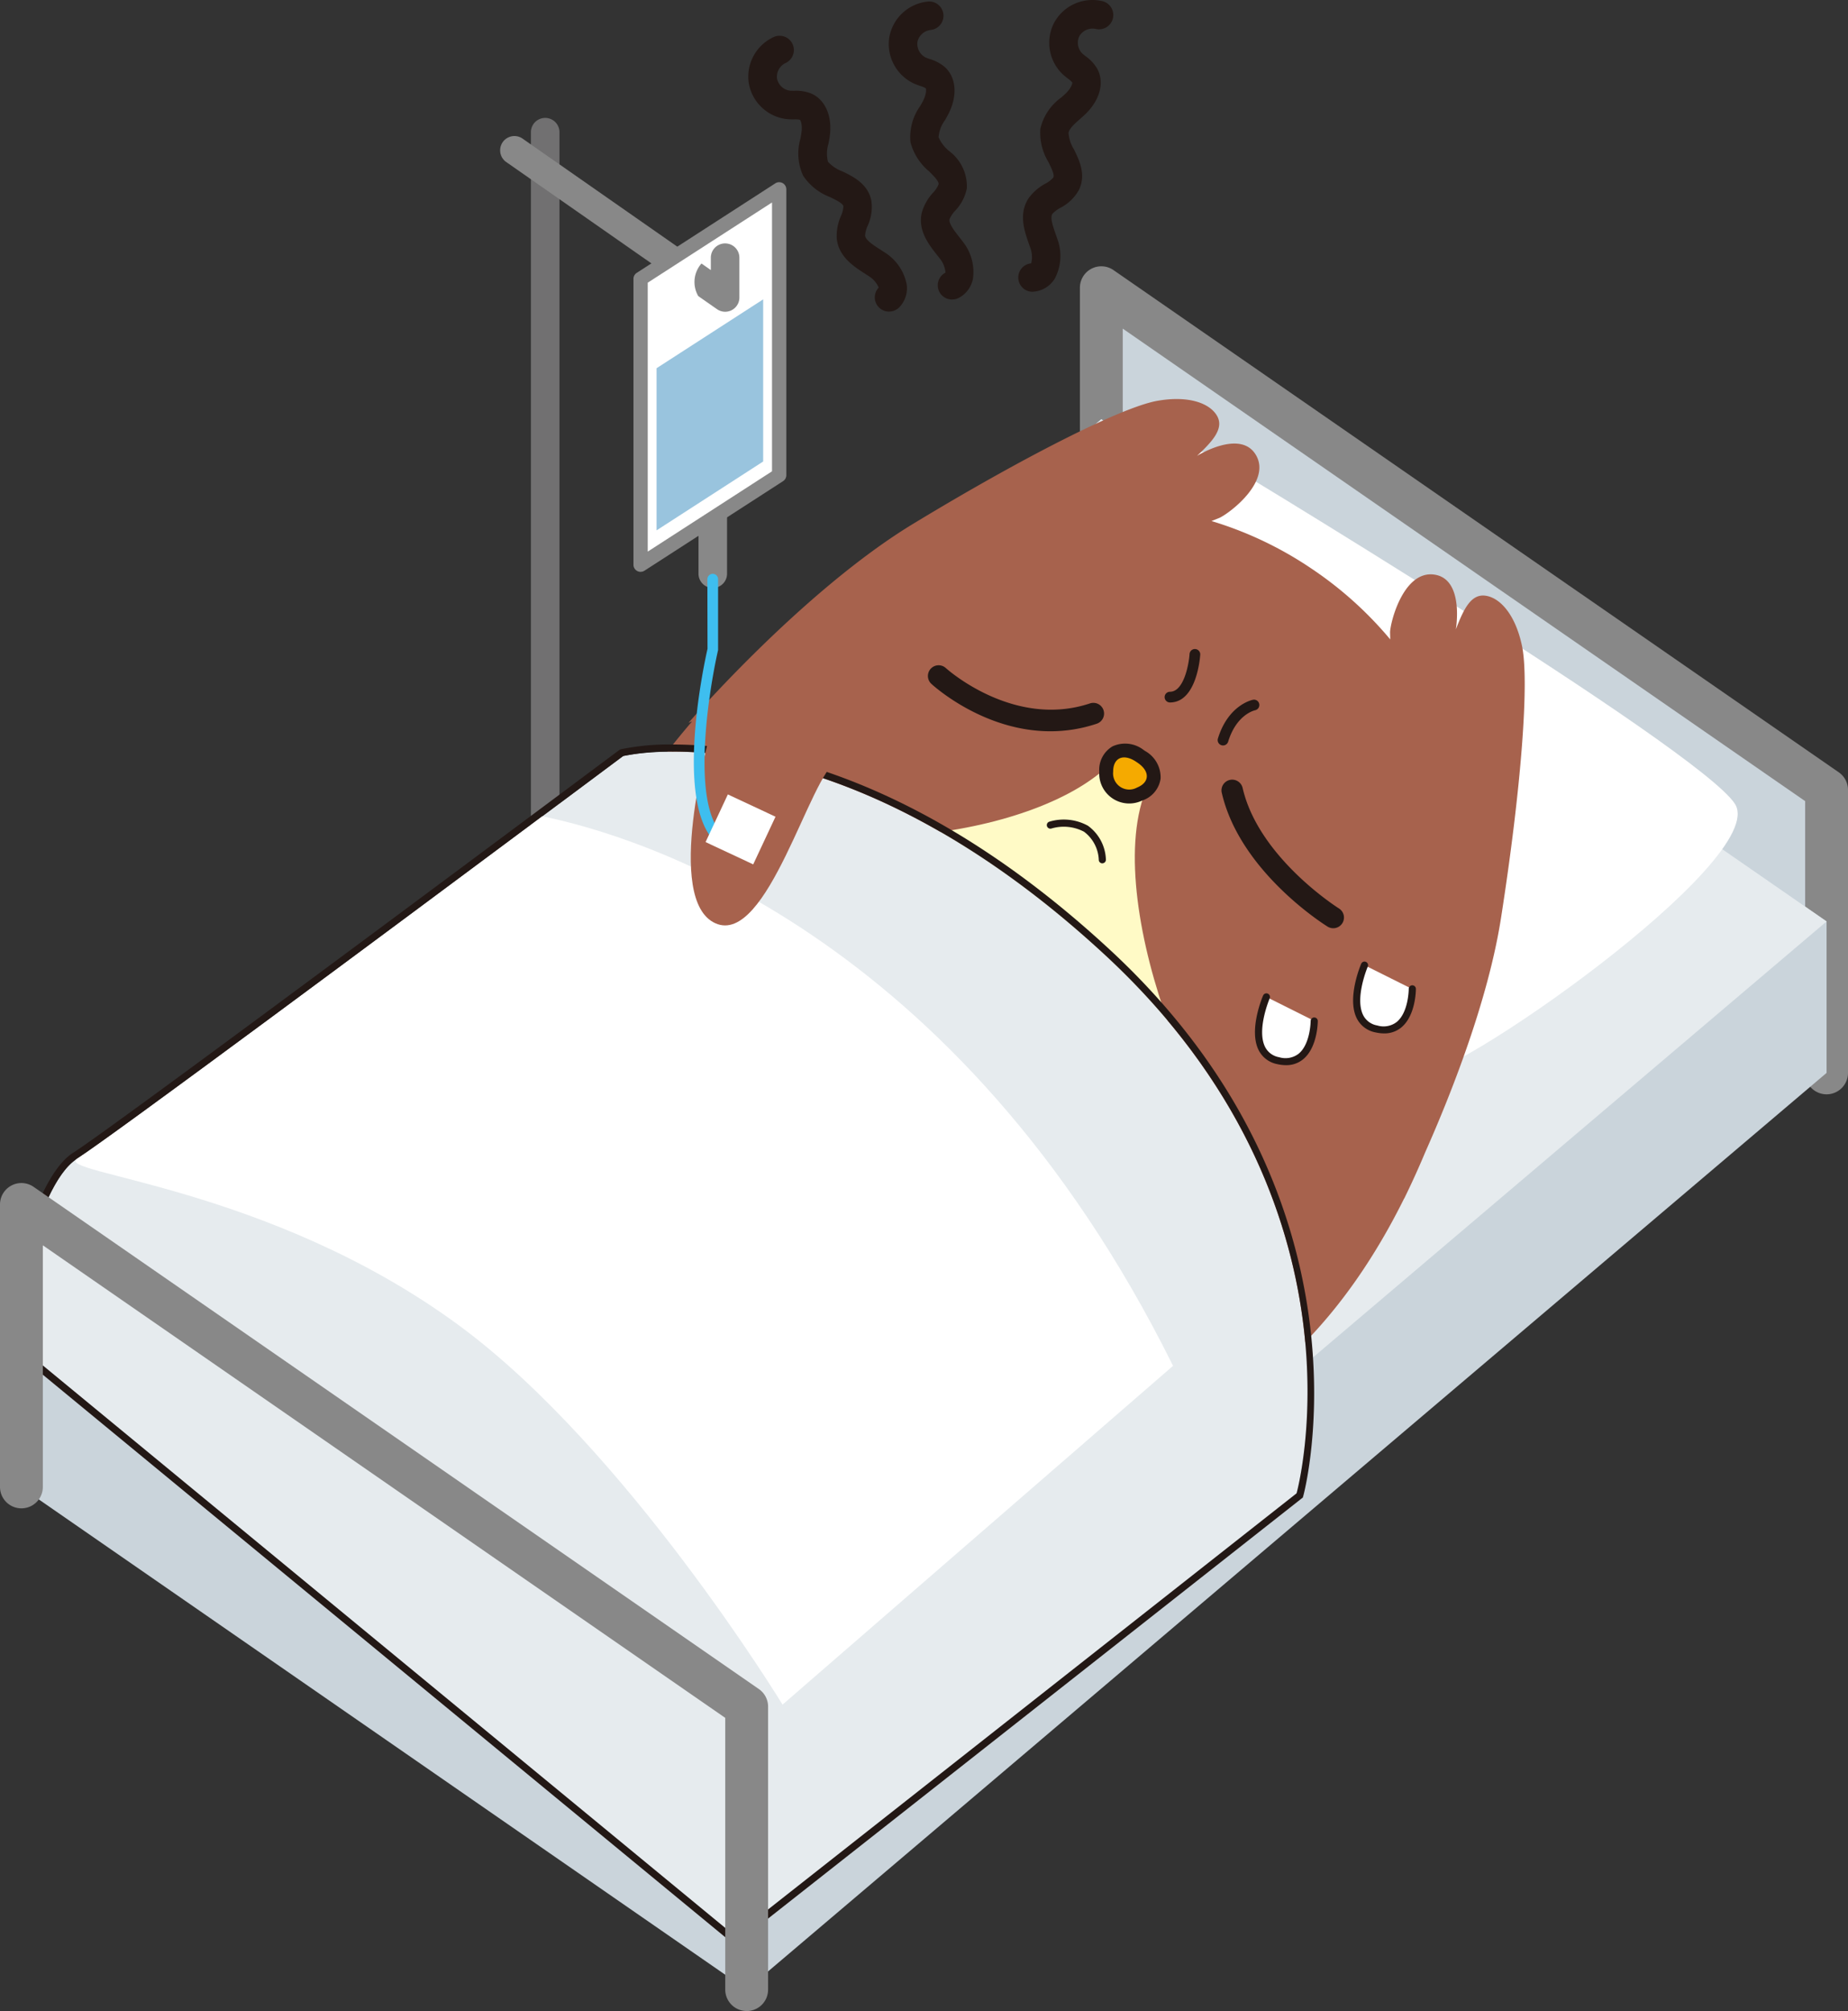 <svg xmlns="http://www.w3.org/2000/svg" xmlns:xlink="http://www.w3.org/1999/xlink" width="168.817" height="183.674" viewBox="0 0 168.817 183.674"><rect x="0" y="0" width="168.817" height="183.674" fill="#333333" stroke="none"/><defs><clipPath id="a"><rect width="168.817" height="183.674" fill="none"/></clipPath></defs><g clip-path="url(#a)"><path d="M65.109,53.7a1.3,1.3,0,0,1-1.3-1.3V46.4a1.3,1.3,0,1,1,2.608,0V52.4a1.3,1.3,0,0,1-1.3,1.3" fill="#888"/><path d="M49.8,94.073a1.3,1.3,0,0,1-1.3-1.3v-80.7a1.3,1.3,0,0,1,2.608,0v80.7a1.3,1.3,0,0,1-1.3,1.3" fill="#717071"/><path d="M100.608,27.736V41.569L166.86,87.436V73.6Z" fill="#cad4db"/><path d="M166.86,99.948a1.957,1.957,0,0,1-1.957-1.956V73.171L102.564,30.014V52.126a1.957,1.957,0,0,1-3.913,0V26.279a1.956,1.956,0,0,1,3.07-1.608l66.252,45.866a1.955,1.955,0,0,1,.844,1.609V97.992a1.957,1.957,0,0,1-1.957,1.956" fill="#888"/><path d="M166.86,84.159,100.608,38.292,1.957,122.017V135.85L68.21,181.717l98.65-83.725Z" fill="#cad4db"/><path d="M166.86,84.159,68.21,167.884,1.957,122.017l98.651-83.725Z" fill="#e6ebee"/><path d="M110.436,41.386s44.775,26.938,48.051,32.034-26.574,25.846-29.122,24.754S87.139,67.6,86.41,63.591s18.93-24.025,24.026-22.2" fill="#fff"/><path d="M128.279,109.462q1.024-2.089,1.907-4.2c2.274-5.115,5.755-13.815,6.942-21.474,1.83-11.739,2.6-21.62,1.9-24.836-.619-2.88-2.031-4.377-3.345-4.546s-1.985,1.245-2.689,3.078c0,0,.791-4.584-1.947-5s-3.981,4.053-4.064,5.234L127,58.4a34.048,34.048,0,0,0-7.26-6.511,33.637,33.637,0,0,0-9.068-4.3l.75-.3c1.062-.524,4.722-3.373,3.3-5.746s-5.374.094-5.374.094c1.437-1.343,2.485-2.51,1.831-3.654s-2.577-1.887-5.482-1.369c-3.23.587-12.082,5.048-22.242,11.205S62.9,66.016,62.9,66.016l.321-.125c-17.5,20.466-17.755,39.942,8.55,57.568s45.937,7.322,56.5-14" fill="#a7624d"/><path d="M115.652,108.011c-6.741-4.517-16.018-28.7-10.09-37.545l-1.7-1.138c-.869-.582-.4-.445-1.313-.93-4.731,7.06-24.249,10.911-37.944,5.52C55.17,88,60.931,104.092,75.013,113.529s31.2,8.562,40.639-5.518" fill="#fffac6"/><path d="M101.986,72.394a2.25,2.25,0,0,1-.929-1.908,1.825,1.825,0,0,1,.88-1.761,2.162,2.162,0,0,1,2.21.322,2.257,2.257,0,0,1,1.25,2,1.828,1.828,0,0,1-1.291,1.483,2.261,2.261,0,0,1-2.12-.133" fill="#f5aa00"/><path d="M103.9,69.65c1.163.779,1.149,1.805-.039,2.285a1.476,1.476,0,0,1-2.172-1.455c-.005-1.28.937-1.684,2.1-.905Zm.709-1.058-.111-.074a2.76,2.76,0,0,0-2.868-.35,2.491,2.491,0,0,0-1.212,2.319,2.741,2.741,0,0,0,3.917,2.631,2.481,2.481,0,0,0,1.687-2.007,2.757,2.757,0,0,0-1.413-2.519" fill="#231815"/><path d="M95.956,66.79c-6.09,0-10.643-4.117-10.874-4.33a.978.978,0,0,1,1.325-1.44c.06.056,6.171,5.553,13.163,3.224a.978.978,0,1,1,.619,1.856,13.305,13.305,0,0,1-4.233.69" fill="#231815"/><path d="M121.794,84.78a.972.972,0,0,1-.515-.147c-.326-.2-8.012-5.044-9.667-12.216a.978.978,0,1,1,1.906-.439c1.47,6.37,8.721,10.947,8.793,10.993a.978.978,0,0,1-.517,1.809" fill="#231815"/><path d="M106.884,64.159h-.005a.489.489,0,0,1,0-.978h0c1.279,0,1.731-2.556,1.788-3.451a.489.489,0,0,1,.976.061c-.01.178-.3,4.368-2.764,4.368" fill="#231815"/><path d="M111.725,68.086a.49.49,0,0,1-.468-.633c.944-3.061,3.109-3.522,3.2-3.539a.484.484,0,0,1,.576.384.49.49,0,0,1-.383.574c-.078.017-1.7.4-2.457,2.869a.488.488,0,0,1-.467.345" fill="#231815"/><path d="M124.648,88.153s-2.184,5.1,1.092,5.824,3.276-3.64,3.276-3.64" fill="#fff"/><path d="M126.441,94.385a3.634,3.634,0,0,1-.773-.089,2.411,2.411,0,0,1-1.715-1.265c-.942-1.842.339-4.878.395-5.008a.326.326,0,0,1,.6.259c-.012.028-1.217,2.884-.413,4.452a1.765,1.765,0,0,0,1.276.925,1.976,1.976,0,0,0,1.765-.305c1.1-.878,1.114-3,1.114-3.017a.327.327,0,1,1,.653,0c0,.1-.016,2.448-1.358,3.526a2.4,2.4,0,0,1-1.543.522" fill="#231815"/><path d="M115.681,91.053s-2.184,5.1,1.092,5.825,3.276-3.64,3.276-3.64" fill="#fff"/><path d="M117.475,97.286a3.575,3.575,0,0,1-.773-.09,2.411,2.411,0,0,1-1.715-1.265c-.942-1.84.34-4.877.4-5.006a.326.326,0,1,1,.6.257c-.012.029-1.217,2.884-.413,4.452a1.762,1.762,0,0,0,1.276.925,1.977,1.977,0,0,0,1.766-.305c1.1-.883,1.113-2.995,1.113-3.016a.327.327,0,0,1,.653,0c0,.1-.016,2.448-1.358,3.525a2.4,2.4,0,0,1-1.543.523" fill="#231815"/><path d="M56.925,69.052s19.293-4.732,44.047,18.2S118.445,136.4,118.445,136.4L67.118,176.8.865,122.2s2.155-13.832,6.189-16.381S56.925,69.052,56.925,69.052" fill="#e6ebee"/><path d="M61.519,68.648c7.144,0,21.93,2.371,39.452,18.6,24.754,22.934,17.474,49.143,17.474,49.143L67.117,176.8.865,122.2s2.155-13.832,6.188-16.381S56.925,69.052,56.925,69.052a21.278,21.278,0,0,1,4.594-.4m0-.652h0a21.725,21.725,0,0,0-4.751.423l-.128.031-.107.079c-.458.342-45.863,34.232-49.829,36.738C2.47,107.944.31,121.522.221,122.1l-.058.367.287.237,66.252,54.6.406.334.413-.325,51.327-40.406.168-.132.057-.206c.074-.266,7.1-26.858-17.658-49.8C83.779,70.436,68.85,68,61.52,68" fill="#231815"/><path d="M71.486,155.69l35.674-30.942c-19.7-39.714-49.035-48.443-57.618-50.192-13.133,9.782-39.475,29.358-42.488,31.263C4.859,107.206,24.639,108.294,42,121.108c15.289,11.285,29.486,34.582,29.486,34.582" fill="#fff"/><path d="M68.209,183.674a1.957,1.957,0,0,1-1.957-1.957V156.9L3.913,113.739v22.112a1.957,1.957,0,0,1-3.913,0V110A1.957,1.957,0,0,1,3.07,108.4l66.252,45.867a1.955,1.955,0,0,1,.844,1.609v25.845a1.957,1.957,0,0,1-1.957,1.957" fill="#888"/><path d="M100.7,78.853a.327.327,0,0,1-.324-.288,3.376,3.376,0,0,0-1.349-2.6,3.97,3.97,0,0,0-2.977-.294.326.326,0,0,1-.193-.623,4.583,4.583,0,0,1,3.526.37,3.983,3.983,0,0,1,1.641,3.068.325.325,0,0,1-.286.361.243.243,0,0,1-.038,0" fill="#231815"/><path d="M64.831,67.187s-4.22,15.032.527,17.142,8.7-13.714,11.077-14.768-5.275-6.33-11.6-2.374" fill="#a7624d"/><path d="M66.244,28.473a1.3,1.3,0,0,1-.746-.235L46.246,14.8a1.3,1.3,0,0,1,1.493-2.139l17.2,12.008V23.536a1.3,1.3,0,1,1,2.608,0v3.633a1.3,1.3,0,0,1-1.3,1.3" fill="#888"/><path d="M71.177,43.4,58.518,51.578V25.47l12.659-8.176Z" fill="#fff"/><path d="M58.519,52.23a.644.644,0,0,1-.312-.08.651.651,0,0,1-.34-.572V25.469a.651.651,0,0,1,.3-.548l12.658-8.175a.652.652,0,0,1,1.006.548V43.4a.651.651,0,0,1-.3.548L58.873,52.125a.65.65,0,0,1-.354.1m.652-26.406V50.38l11.354-7.333V18.491ZM71.177,43.4h0Z" fill="#888"/><path d="M69.716,42.151,59.978,48.44V33.631l9.738-6.289Z" fill="#99c4de"/><path d="M66.244,28.473a1.3,1.3,0,0,0,1.3-1.3V23.536a1.3,1.3,0,1,0-2.608,0v1.131l-.855-.6a2.557,2.557,0,0,0-.293,2.977L65.5,28.238a1.3,1.3,0,0,0,.746.235" fill="#888"/><path d="M66.551,77.63a.5.5,0,0,1-.192-.039C61,75.294,64.481,59.914,64.633,59.26L64.62,52.9a.489.489,0,1,1,.978,0V59.37c-.988,4.341-2.683,15.68,1.145,17.321a.489.489,0,0,1-.192.939" fill="#3ebeef"/><rect width="4.804" height="4.804" transform="matrix(0.424, -0.906, 0.906, 0.424, 64.454, 76.91)" fill="#fff"/><path d="M115.056,4.5" fill="#cad4db"/><path d="M94.4,26.645a1.3,1.3,0,0,1-.2-2.592,2.341,2.341,0,0,0-.049-1.321L94,22.3c-.408-1.157-.968-2.742-.054-4.167A4.539,4.539,0,0,1,95.5,16.771a2.4,2.4,0,0,0,.723-.556c.124-.249-.165-.838-.444-1.409a5.148,5.148,0,0,1-.74-3.054A4.864,4.864,0,0,1,96.954,8.9l.326-.292c.58-.532.707-1.011.667-1.083a2.124,2.124,0,0,0-.384-.34c-.171-.134-.34-.269-.5-.416a3.978,3.978,0,0,1-.743-4.736,3.979,3.979,0,0,1,4.39-1.927,1.3,1.3,0,0,1-.627,2.533,1.405,1.405,0,0,0-1.474.646,1.391,1.391,0,0,0,.248,1.591c.1.091.2.17.306.252a3.739,3.739,0,0,1,1.051,1.115c.725,1.282.264,2.964-1.173,4.285l-.363.326c-.5.438-1.008.892-1.066,1.285a3.306,3.306,0,0,0,.5,1.514c.48.982,1.14,2.326.429,3.732a4.092,4.092,0,0,1-1.678,1.6,2.659,2.659,0,0,0-.728.553c-.226.353.063,1.17.318,1.891l.163.471a4.441,4.441,0,0,1-.244,3.518,2.5,2.5,0,0,1-1.77,1.2,1.193,1.193,0,0,1-.206.017" fill="#231815"/><path d="M81.224,28.46a1.3,1.3,0,0,1-.954-2.194,2.324,2.324,0,0,0-.851-1.011l-.383-.248c-1.032-.66-2.448-1.566-2.6-3.25a4.526,4.526,0,0,1,.385-2.032,2.341,2.341,0,0,0,.225-.884c-.052-.271-.643-.558-1.215-.836a5.168,5.168,0,0,1-2.461-1.953,4.866,4.866,0,0,1-.239-3.429L73.2,12.2c.129-.776-.063-1.232-.14-1.264a2.178,2.178,0,0,0-.513-.033c-.215,0-.432,0-.644-.022a3.981,3.981,0,0,1-3.5-3.278A3.979,3.979,0,0,1,70.685,3.38a1.3,1.3,0,1,1,1.062,2.383,1.39,1.39,0,0,0-.764,1.417,1.391,1.391,0,0,0,1.174,1.1c.128.012.253.009.391.011h0a3.746,3.746,0,0,1,1.513.232c1.361.566,2.034,2.176,1.712,4.1l-.085.477a3.049,3.049,0,0,0-.051,1.674,3.322,3.322,0,0,0,1.327.883c.984.479,2.331,1.134,2.636,2.679a4.105,4.105,0,0,1-.341,2.293,2.637,2.637,0,0,0-.233.886c.038.414.769.882,1.412,1.294l.419.271A4.444,4.444,0,0,1,82.831,26a2.507,2.507,0,0,1-.654,2.04,1.3,1.3,0,0,1-.953.415" fill="#231815"/><path d="M86.985,27.357a1.3,1.3,0,0,1-.614-2.456,2.337,2.337,0,0,0-.475-1.234l-.279-.355c-.762-.962-1.806-2.28-1.4-3.925a4.529,4.529,0,0,1,1.025-1.794,2.4,2.4,0,0,0,.5-.762c.037-.276-.426-.739-.876-1.188a5.153,5.153,0,0,1-1.692-2.649,4.875,4.875,0,0,1,.892-3.317l.213-.381c.374-.691.341-1.185.279-1.24a2.218,2.218,0,0,0-.475-.2c-.2-.07-.407-.142-.6-.23a3.982,3.982,0,0,1-2.242-4.241A3.982,3.982,0,0,1,84.766.141,1.3,1.3,0,1,1,85,2.739,1.394,1.394,0,0,0,83.809,3.83a1.4,1.4,0,0,0,.753,1.424c.119.053.243.095.37.137a3.769,3.769,0,0,1,1.356.714c1.1.978,1.213,2.719.282,4.435l-.237.424a3.032,3.032,0,0,0-.594,1.565,3.316,3.316,0,0,0,.968,1.267,4.038,4.038,0,0,1,1.617,3.392,4.1,4.1,0,0,1-1.068,2.058,2.647,2.647,0,0,0-.509.76c-.1.4.439,1.086.916,1.686l.3.391a4.441,4.441,0,0,1,.911,3.407A2.507,2.507,0,0,1,87.6,27.2a1.293,1.293,0,0,1-.611.153" fill="#231815"/></g></svg>